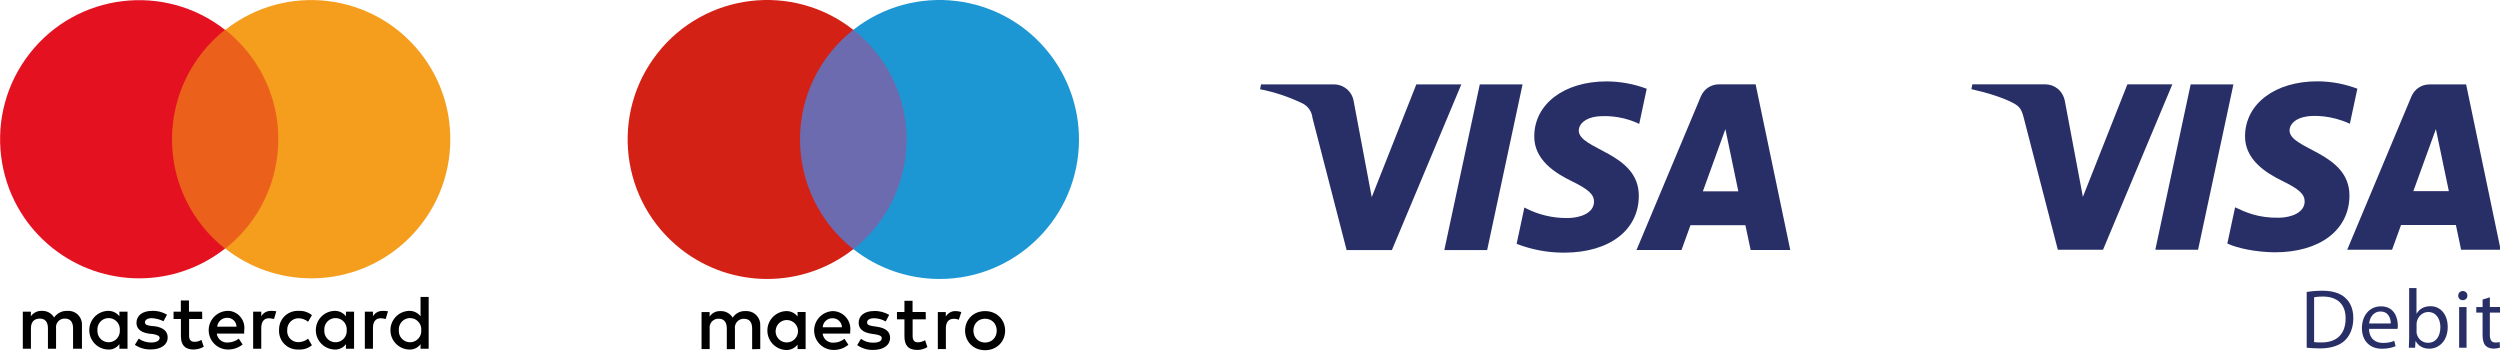 <?xml version="1.0" encoding="utf-8"?>
<!-- Generator: Adobe Illustrator 25.4.1, SVG Export Plug-In . SVG Version: 6.00 Build 0)  -->
<svg version="1.1" id="Layer_1" xmlns="http://www.w3.org/2000/svg" xmlns:xlink="http://www.w3.org/1999/xlink" x="0px" y="0px"
	 viewBox="0 0 357.21 50.26" style="enable-background:new 0 0 357.21 50.26;" xml:space="preserve">
<style type="text/css">
	.st0{fill:#6C6BAF;}
	.st1{fill:#D42116;}
	.st2{fill:#1C97D4;}
	.st3{fill:#EB611C;}
	.st4{fill:#E41221;}
	.st5{fill:#F59E1E;}
	.st6{fill:#282F67;}
</style>
<g>
	<path id="Path_1629" class="st0" d="M130.64,35.6h-17.44V4.26h17.44V35.6z"/>
	<path id="Path_1630" class="st1" d="M114.31,19.93c-0.01-6.11,2.8-11.89,7.61-15.67c-8.65-6.8-21.18-5.3-27.98,3.35
		S88.64,28.8,97.3,35.6c7.23,5.68,17.4,5.68,24.63,0C117.12,31.82,114.31,26.04,114.31,19.93"/>
	<path id="Path_1631" class="st2" d="M154.17,19.93c0,11.01-8.92,19.93-19.92,19.93c-4.47,0-8.8-1.5-12.32-4.26
		c8.65-6.8,10.15-19.33,3.35-27.99c-0.98-1.25-2.1-2.37-3.35-3.35c8.65-6.8,21.18-5.3,27.98,3.35
		C152.67,11.13,154.17,15.47,154.17,19.93"/>
	<path id="Path_1632" d="M136.54,44.45c0.28,0,0.56,0.05,0.82,0.14L137,45.68c-0.23-0.09-0.47-0.14-0.72-0.13
		c-0.75,0-1.13,0.49-1.13,1.36v2.97h-1.15v-5.29h1.14v0.64C135.44,44.73,135.97,44.43,136.54,44.45L136.54,44.45z M132.28,45.63
		h-1.88v2.39c0,0.53,0.19,0.89,0.76,0.89c0.36-0.01,0.71-0.12,1.02-0.3l0.33,0.98c-0.43,0.27-0.93,0.41-1.44,0.41
		c-1.36,0-1.84-0.73-1.84-1.96v-2.41h-1.07v-1.05h1.07v-1.6h1.16v1.6h1.88L132.28,45.63L132.28,45.63z M117.55,46.76
		c0.04-0.74,0.67-1.31,1.41-1.29c0.72-0.01,1.32,0.56,1.34,1.29H117.55z M121.49,47.23c0.13-1.4-0.89-2.63-2.29-2.77
		c-0.08-0.01-0.15-0.01-0.23-0.01c-1.53,0.08-2.72,1.38-2.64,2.91c0.07,1.46,1.26,2.61,2.72,2.64c0.79,0.03,1.56-0.24,2.17-0.74
		l-0.56-0.85c-0.44,0.35-0.98,0.55-1.54,0.55c-0.79,0.07-1.49-0.51-1.58-1.29h3.93C121.48,47.53,121.49,47.38,121.49,47.23
		L121.49,47.23z M126.55,45.93c-0.5-0.29-1.07-0.45-1.65-0.46c-0.63,0-1.01,0.23-1.01,0.62c0,0.35,0.4,0.45,0.9,0.52l0.54,0.08
		c1.15,0.17,1.85,0.65,1.85,1.58c0,1.01-0.89,1.73-2.41,1.73c-0.82,0.02-1.62-0.22-2.29-0.69l0.54-0.9
		c0.51,0.38,1.13,0.57,1.76,0.55c0.79,0,1.21-0.23,1.21-0.64c0-0.3-0.3-0.46-0.93-0.55l-0.54-0.08c-1.18-0.17-1.83-0.7-1.83-1.56
		c0-1.05,0.86-1.69,2.2-1.69c0.76-0.03,1.51,0.17,2.16,0.55L126.55,45.93L126.55,45.93z M140.75,45.54c-0.23,0-0.45,0.04-0.66,0.12
		c-0.2,0.08-0.38,0.2-0.53,0.35c-0.15,0.15-0.27,0.34-0.35,0.54c-0.17,0.44-0.17,0.94,0,1.38c0.08,0.2,0.2,0.38,0.35,0.54
		c0.15,0.15,0.33,0.27,0.53,0.35c0.42,0.17,0.9,0.17,1.32,0c0.2-0.08,0.38-0.2,0.53-0.35c0.15-0.15,0.27-0.34,0.35-0.54
		c0.17-0.44,0.17-0.94,0-1.38c-0.08-0.2-0.2-0.38-0.35-0.54c-0.15-0.15-0.33-0.27-0.53-0.35C141.2,45.58,140.98,45.54,140.75,45.54z
		 M140.75,44.45c0.39,0,0.78,0.07,1.14,0.21c0.34,0.13,0.65,0.33,0.91,0.59c0.26,0.25,0.46,0.55,0.6,0.88
		c0.29,0.71,0.29,1.51,0,2.22c-0.14,0.33-0.34,0.63-0.6,0.89c-0.26,0.25-0.57,0.45-0.91,0.59c-0.73,0.28-1.55,0.28-2.28,0
		c-0.34-0.14-0.64-0.33-0.9-0.59c-0.26-0.25-0.46-0.55-0.6-0.89c-0.29-0.71-0.29-1.51,0-2.22c0.28-0.67,0.82-1.2,1.5-1.47
		C139.97,44.52,140.36,44.45,140.75,44.45L140.75,44.45z M110.83,47.23c0.05-0.88,0.81-1.56,1.69-1.5c0.88,0.05,1.56,0.81,1.5,1.69
		c-0.05,0.84-0.75,1.5-1.59,1.51c-0.88,0.01-1.6-0.69-1.61-1.57C110.83,47.31,110.83,47.27,110.83,47.23z M115.11,47.23v-2.65h-1.15
		v0.64c-0.4-0.51-1.02-0.8-1.67-0.77c-1.53,0.08-2.72,1.38-2.64,2.92c0.07,1.43,1.21,2.57,2.64,2.64c0.65,0.03,1.27-0.26,1.67-0.77
		v0.64h1.15L115.11,47.23z M108.63,49.87v-3.32c0.07-1.09-0.75-2.03-1.83-2.1c-0.08-0.01-0.17-0.01-0.25,0
		c-0.75-0.05-1.46,0.31-1.86,0.94c-0.37-0.61-1.04-0.97-1.75-0.94c-0.62-0.03-1.21,0.27-1.55,0.79v-0.65h-1.15v5.29h1.16v-2.93
		c-0.09-0.68,0.38-1.3,1.06-1.4c0.08-0.01,0.16-0.01,0.24-0.01c0.76,0,1.15,0.5,1.15,1.4v2.95h1.16v-2.93
		c-0.09-0.68,0.4-1.31,1.08-1.4c0.07-0.01,0.14-0.01,0.22-0.01c0.79,0,1.16,0.5,1.16,1.4v2.95L108.63,49.87z"/>
</g>
<g>
	<path id="Path_1626" d="M11.71,49.83v-3.31c0.09-1.07-0.7-2.01-1.77-2.1c-0.11-0.01-0.22-0.01-0.33,0
		c-0.75-0.03-1.45,0.33-1.88,0.94c-0.37-0.62-1.05-0.98-1.77-0.94c-0.61-0.03-1.2,0.27-1.55,0.77v-0.66H3.26v5.3h1.16V46.9
		c0-0.94,0.5-1.38,1.27-1.38s1.16,0.5,1.16,1.38v2.93h1.16V46.9c-0.09-0.67,0.38-1.28,1.05-1.37c0.07-0.01,0.15-0.01,0.22-0.01
		c0.77,0,1.16,0.5,1.16,1.38v2.93H11.71z M28.88,44.53h-1.88v-1.6h-1.16v1.6H24.8v1.05h1.05v2.43c0,1.21,0.5,1.93,1.82,1.93
		c0.5-0.01,1-0.14,1.44-0.39l-0.33-0.99c-0.3,0.19-0.64,0.28-0.99,0.28c-0.55,0-0.77-0.33-0.77-0.88v-2.38h1.88L28.88,44.53
		L28.88,44.53z M38.71,44.42c-0.57-0.01-1.1,0.28-1.38,0.77v-0.66h-1.16v5.3h1.16v-2.98c0-0.88,0.39-1.38,1.1-1.38
		c0.24,0.01,0.48,0.05,0.72,0.11l0.33-1.1C39.23,44.43,38.97,44.41,38.71,44.42L38.71,44.42z M23.86,44.97
		c-0.65-0.4-1.4-0.59-2.15-0.55c-1.33,0-2.21,0.66-2.21,1.71c0,0.88,0.66,1.38,1.82,1.55l0.55,0.05c0.61,0.11,0.94,0.28,0.94,0.55
		c0,0.39-0.44,0.66-1.22,0.66c-0.63,0-1.25-0.19-1.77-0.55l-0.55,0.88c0.67,0.45,1.46,0.68,2.26,0.66c1.55,0,2.43-0.72,2.43-1.71
		c0-0.94-0.72-1.44-1.82-1.6l-0.55-0.05c-0.5-0.05-0.88-0.17-0.88-0.5c0-0.39,0.39-0.61,0.99-0.61c0.58,0.03,1.14,0.18,1.66,0.44
		L23.86,44.97L23.86,44.97z M54.67,44.42c-0.57-0.01-1.1,0.28-1.38,0.77v-0.66h-1.16v5.3h1.16v-2.98c0-0.88,0.39-1.38,1.1-1.38
		c0.24,0.01,0.48,0.05,0.72,0.11l0.33-1.1C55.19,44.43,54.93,44.41,54.67,44.42L54.67,44.42z M39.87,47.18
		c-0.06,1.46,1.07,2.7,2.54,2.76c0.09,0,0.19,0,0.28,0c0.68,0.04,1.35-0.18,1.88-0.61l-0.55-0.94c-0.39,0.32-0.88,0.49-1.38,0.5
		c-0.87,0.02-1.58-0.66-1.61-1.53c0-0.06,0-0.12,0.01-0.18c-0.05-0.9,0.65-1.66,1.54-1.71c0.02,0,0.04,0,0.06,0
		c0.5,0.01,0.99,0.18,1.38,0.5l0.55-0.94c-0.53-0.43-1.2-0.65-1.88-0.61c-1.46-0.09-2.72,1.02-2.81,2.48
		C39.87,47,39.87,47.09,39.87,47.18L39.87,47.18z M50.59,47.18v-2.65h-1.16v0.66c-0.4-0.51-1.01-0.8-1.66-0.77
		c-1.53,0.06-2.71,1.35-2.64,2.88c0.06,1.43,1.21,2.58,2.64,2.64c0.65,0.05,1.28-0.24,1.66-0.77v0.66h1.16V47.18z M46.34,47.18
		c-0.07-0.88,0.59-1.66,1.47-1.73c0.88-0.07,1.66,0.59,1.73,1.47c0.01,0.08,0.01,0.17,0,0.25c0.07,0.88-0.59,1.66-1.47,1.73
		c-0.88,0.07-1.66-0.59-1.73-1.47C46.33,47.35,46.33,47.26,46.34,47.18z M32.47,44.42c-1.52,0.06-2.71,1.35-2.65,2.87
		c0.06,1.46,1.24,2.62,2.7,2.65c0.78,0.02,1.54-0.24,2.15-0.72l-0.55-0.83c-0.44,0.34-0.99,0.54-1.55,0.55
		c-0.79,0.07-1.49-0.49-1.6-1.27h3.92v-0.45c0.21-1.33-0.7-2.58-2.03-2.79C32.74,44.42,32.61,44.41,32.47,44.42L32.47,44.42z
		 M32.47,45.41c0.71-0.02,1.31,0.55,1.32,1.26c0,0,0,0.01,0,0.01h-2.76C31.11,45.94,31.74,45.39,32.47,45.41L32.47,45.41z
		 M61.25,47.18v-4.75h-1.16v2.76c-0.4-0.51-1.01-0.8-1.66-0.77c-1.53,0.06-2.71,1.35-2.64,2.88c0.06,1.43,1.21,2.58,2.64,2.64
		c0.65,0.05,1.28-0.24,1.66-0.77v0.66h1.16V47.18z M56.99,47.18c-0.07-0.88,0.59-1.66,1.47-1.73s1.66,0.59,1.73,1.47
		c0.01,0.08,0.01,0.17,0,0.25c0.07,0.88-0.59,1.66-1.47,1.73s-1.66-0.59-1.73-1.47C56.99,47.35,56.99,47.26,56.99,47.18z
		 M18.22,47.18v-2.65h-1.16v0.66c-0.4-0.51-1.01-0.8-1.66-0.77c-1.53,0.06-2.71,1.35-2.64,2.88c0.06,1.43,1.21,2.58,2.64,2.64
		c0.65,0.05,1.28-0.24,1.66-0.77v0.66h1.16V47.18z M13.92,47.18c-0.07-0.88,0.59-1.66,1.47-1.73c0.88-0.07,1.66,0.59,1.73,1.47
		c0.01,0.08,0.01,0.17,0,0.25c0.07,0.88-0.59,1.66-1.47,1.73c-0.88,0.07-1.66-0.59-1.73-1.47C13.91,47.35,13.91,47.26,13.92,47.18z"
		/>
	<rect id="Rectangle_2377" x="23.47" y="4.26" class="st3" width="17.4" height="31.26"/>
	<path id="Path_1627" class="st4" d="M24.58,19.89c0-6.09,2.79-11.85,7.57-15.63c-8.64-6.77-21.13-5.27-27.9,3.37
		s-5.27,21.13,3.37,27.9c3.5,2.75,7.82,4.24,12.27,4.24c4.45,0,8.77-1.5,12.26-4.25C27.35,31.75,24.57,25.98,24.58,19.89z"/>
	<path id="Path_1628" class="st5" d="M64.34,19.89c0.01,10.97-8.87,19.87-19.84,19.88c-4.46,0-8.8-1.49-12.3-4.25
		c8.63-6.83,10.1-19.36,3.27-27.99c-0.96-1.21-2.06-2.31-3.27-3.27c8.62-6.78,21.11-5.29,27.89,3.33
		C62.85,11.09,64.35,15.42,64.34,19.89z"/>
</g>
<g id="Group_3596" transform="translate(90 106)">
	<path id="Path_1633" class="st6" d="M118.8-93.94l-9.92,23.67h-6.47l-4.88-18.89c-0.09-0.9-0.64-1.69-1.45-2.08
		c-1.92-0.92-3.95-1.6-6.04-2.01l0.14-0.69h10.42c1.41,0,2.6,1.02,2.82,2.41l2.58,13.7l6.37-16.11H118.8z M127.55-93.94l-5.06,23.67
		h-6.12l5.07-23.67H127.55z M144.16-78c0.03-6.24-8.63-6.59-8.58-9.38c0.02-0.85,0.83-1.75,2.6-1.98c2.07-0.2,4.16,0.17,6.04,1.06
		l1.07-5.02c-1.83-0.69-3.77-1.04-5.73-1.05c-6.05,0-10.31,3.21-10.34,7.82c-0.04,3.41,3.04,5.31,5.36,6.44
		c2.39,1.16,3.19,1.9,3.18,2.94c-0.02,1.59-1.91,2.29-3.66,2.32c-2.19,0.05-4.36-0.47-6.29-1.5l-1.11,5.19
		c2.17,0.84,4.48,1.27,6.81,1.26C139.93-69.91,144.14-73.09,144.16-78L144.16-78z M160.14-70.28h5.66l-4.95-23.67h-5.23
		c-1.14-0.01-2.17,0.68-2.6,1.74l-9.19,21.93h6.43l1.28-3.54h7.85L160.14-70.28z M153.31-78.66l3.22-8.89l1.85,8.89L153.31-78.66z"
		/>
</g>
<g>
	<path class="st6" d="M310.39,12.06l-9.9,23.62h-6.46l-4.87-18.85c-0.3-1.16-0.55-1.59-1.45-2.08c-1.47-0.8-3.89-1.54-6.03-2.01
		l0.14-0.69h10.4c1.33,0,2.52,0.88,2.82,2.41l2.57,13.67l6.36-16.08H310.39z M335.7,27.96c0.02-6.23-8.62-6.58-8.56-9.36
		c0.02-0.85,0.83-1.75,2.59-1.98c0.88-0.11,3.29-0.2,6.03,1.06l1.07-5.01c-1.47-0.54-3.36-1.05-5.72-1.05
		c-6.04,0-10.29,3.21-10.33,7.81c-0.04,3.4,3.03,5.3,5.35,6.43c2.38,1.16,3.18,1.9,3.17,2.94c-0.02,1.58-1.9,2.28-3.66,2.31
		c-3.07,0.05-4.86-0.83-6.28-1.49l-1.11,5.18c1.43,0.66,4.06,1.23,6.8,1.25C331.47,36.05,335.67,32.87,335.7,27.96 M351.65,35.68
		h5.65l-4.93-23.62h-5.22c-1.17,0-2.16,0.68-2.6,1.73l-9.17,21.89h6.41l1.28-3.53h7.84L351.65,35.68z M344.83,27.31l3.22-8.87
		l1.85,8.87H344.83z M319.12,12.06l-5.05,23.62h-6.11l5.05-23.62L319.12,12.06z"/>
	<path class="st6" d="M329.6,41.72c0.64-0.11,1.39-0.18,2.22-0.18c1.5,0,2.57,0.36,3.28,1.01c0.73,0.66,1.15,1.6,1.15,2.91
		c0,1.32-0.42,2.4-1.17,3.15c-0.77,0.76-2.02,1.17-3.59,1.17c-0.76,0-1.37-0.04-1.9-0.1V41.72z M330.64,48.88
		c0.26,0.04,0.65,0.05,1.06,0.05c2.25,0,3.45-1.25,3.45-3.44c0.01-1.91-1.07-3.12-3.28-3.12c-0.54,0-0.95,0.05-1.22,0.11V48.88z"/>
	<path class="st6" d="M338.5,46.98c0.02,1.43,0.92,2.02,1.99,2.02c0.76,0,1.22-0.13,1.61-0.3l0.19,0.76
		c-0.37,0.17-1.02,0.37-1.95,0.37c-1.79,0-2.86-1.19-2.86-2.94c0-1.75,1.03-3.12,2.73-3.12c1.91,0,2.4,1.66,2.4,2.73
		c0,0.22-0.01,0.37-0.04,0.49H338.5z M341.6,46.22c0.01-0.66-0.28-1.71-1.47-1.71c-1.08,0-1.54,0.97-1.62,1.71H341.6z"/>
	<path class="st6" d="M344.23,41.16h1.05v3.65h0.02c0.37-0.65,1.05-1.06,1.98-1.06c1.45,0,2.46,1.2,2.46,2.96
		c0,2.08-1.32,3.11-2.62,3.11c-0.84,0-1.51-0.32-1.96-1.08h-0.02l-0.06,0.95h-0.9c0.02-0.4,0.05-0.99,0.05-1.5V41.16z M345.28,47.36
		c0,0.13,0.01,0.26,0.05,0.38c0.19,0.73,0.82,1.24,1.59,1.24c1.12,0,1.77-0.9,1.77-2.24c0-1.17-0.6-2.16-1.74-2.16
		c-0.71,0-1.38,0.51-1.6,1.3c-0.04,0.13-0.06,0.28-0.06,0.44V47.36z"/>
	<path class="st6" d="M352.55,42.24c0,0.36-0.25,0.65-0.67,0.65c-0.39,0-0.64-0.29-0.64-0.65c0-0.36,0.26-0.66,0.66-0.66
		C352.28,41.58,352.55,41.87,352.55,42.24z M351.37,49.69v-5.82h1.06v5.82H351.37z"/>
	<path class="st6" d="M355.76,42.48v1.39h1.51v0.8h-1.51v3.14c0,0.72,0.2,1.13,0.79,1.13c0.29,0,0.46-0.02,0.61-0.07l0.05,0.8
		c-0.2,0.07-0.53,0.14-0.94,0.14c-0.49,0-0.89-0.17-1.14-0.44c-0.29-0.32-0.41-0.84-0.41-1.53v-3.17h-0.9v-0.8h0.9V42.8
		L355.76,42.48z"/>
</g>
</svg>
